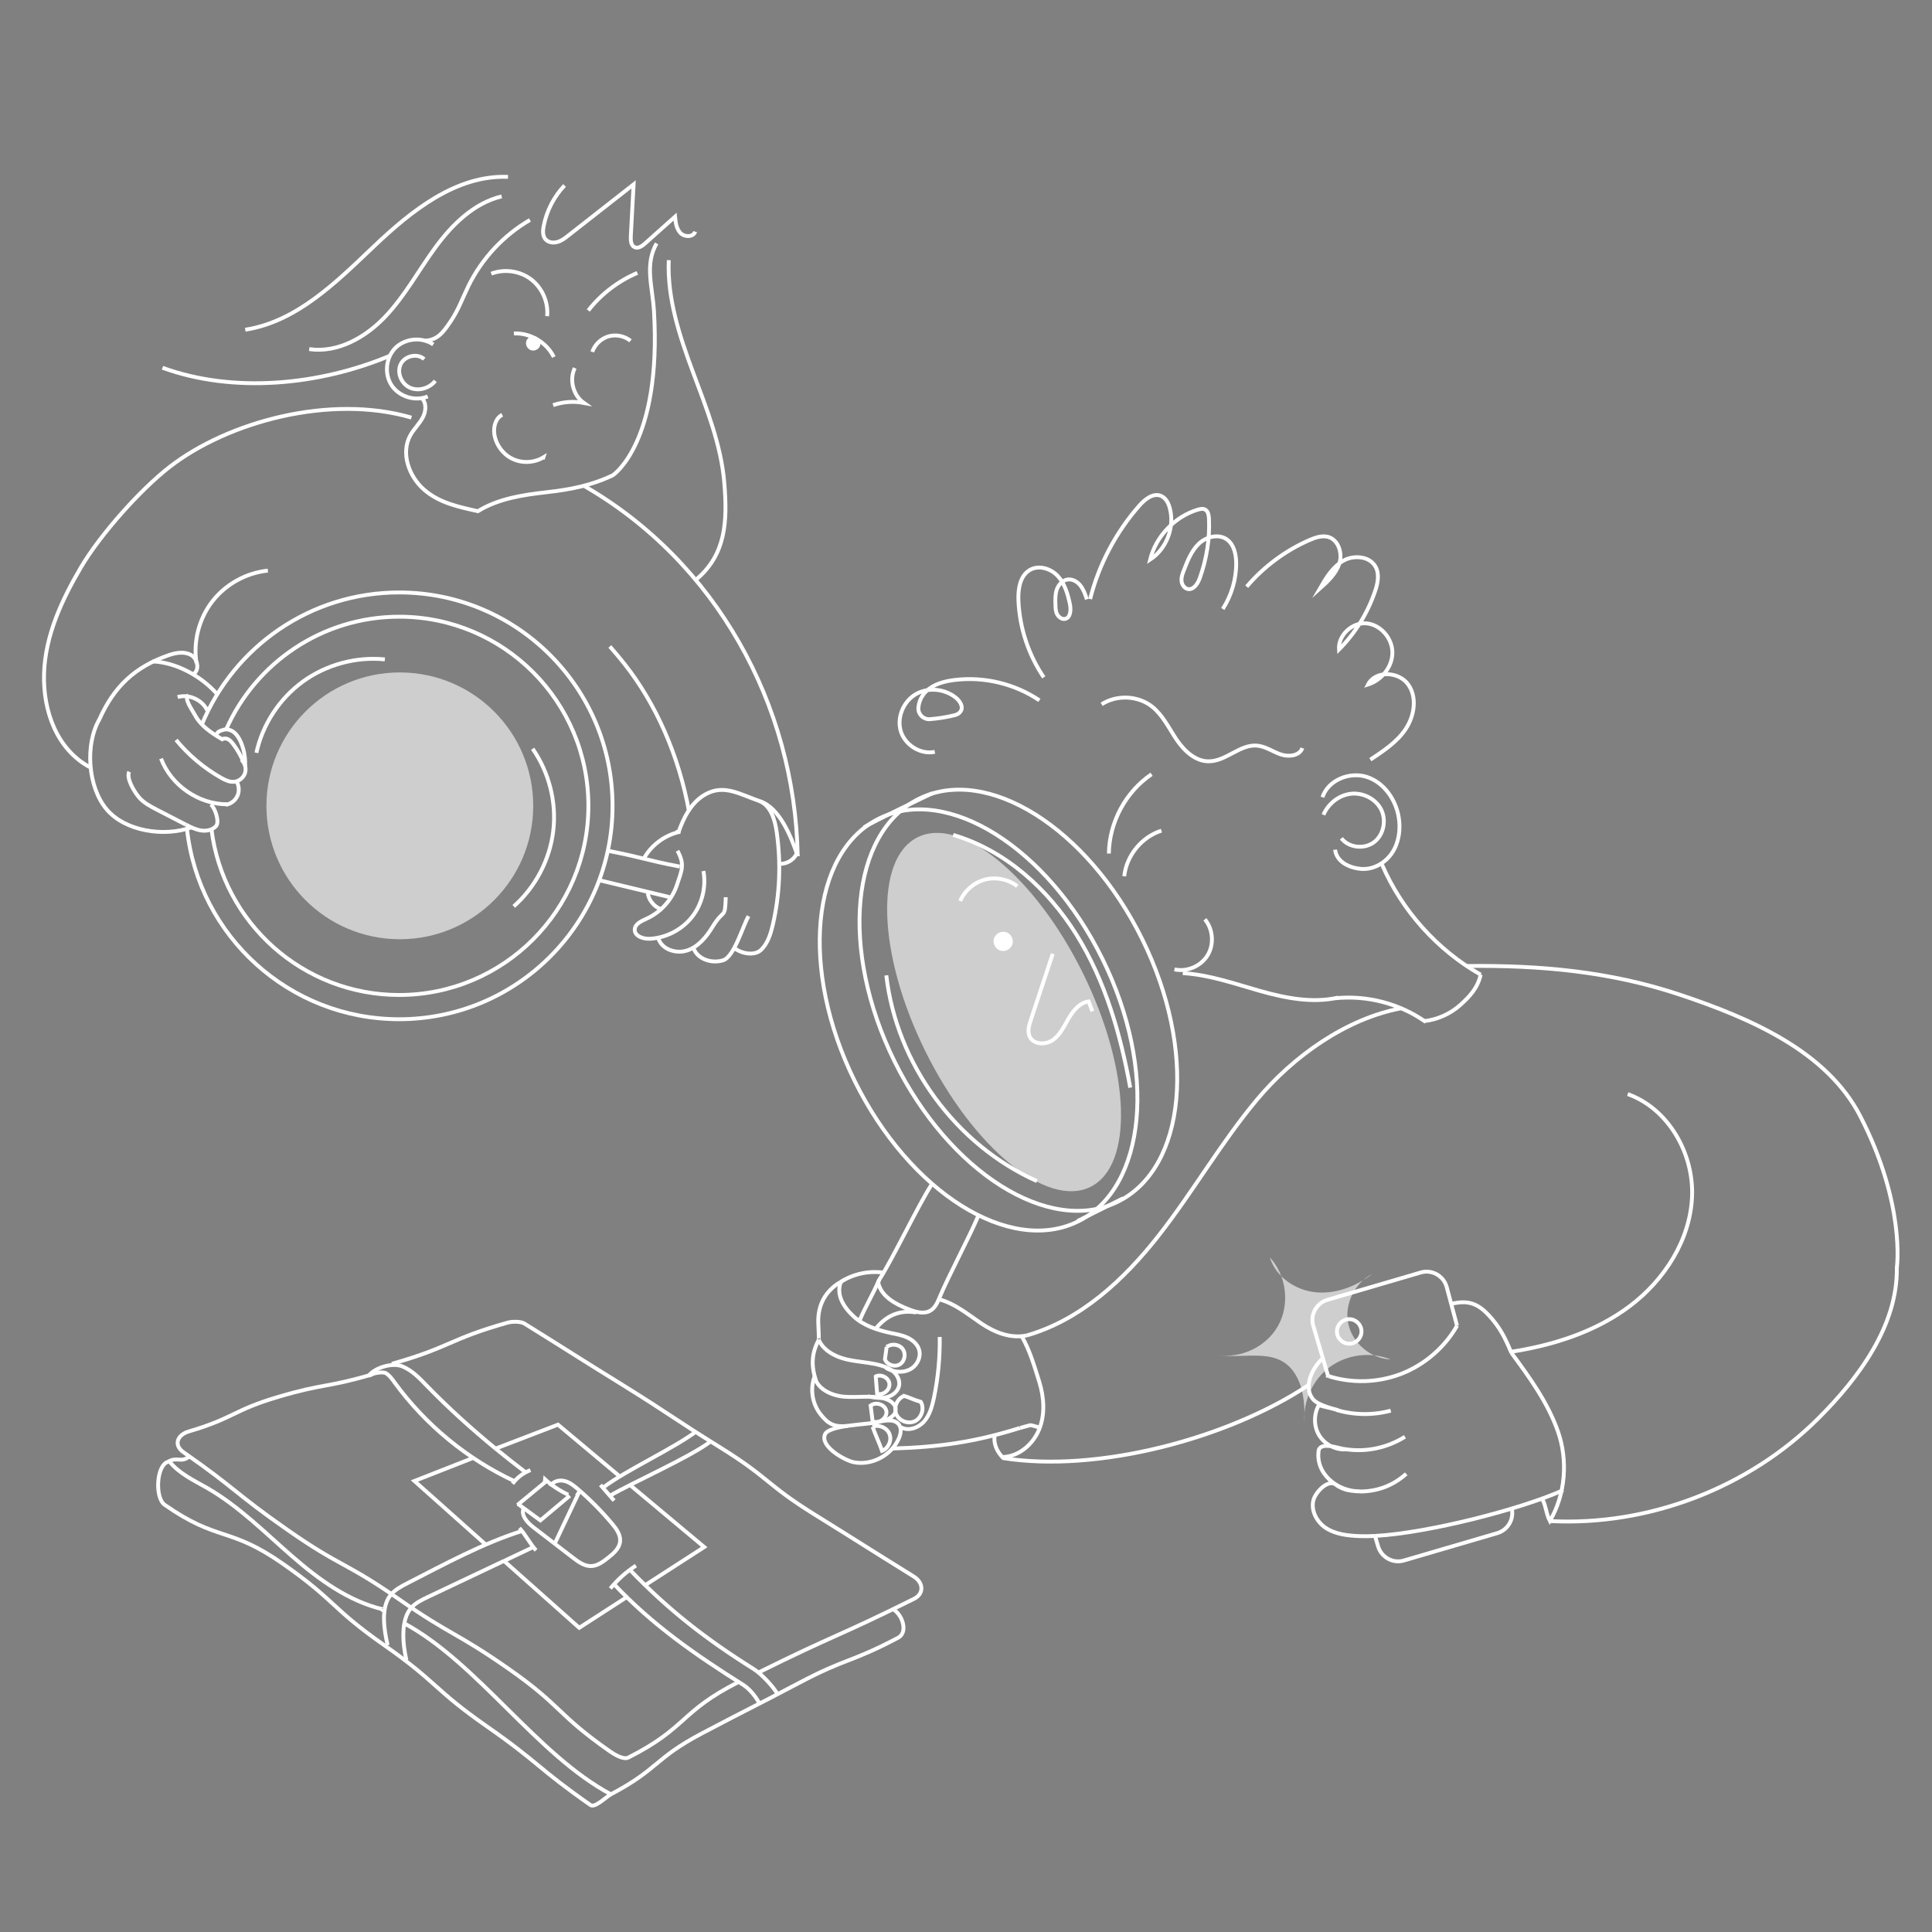<?xml version="1.0" encoding="utf-8"?>
<!-- Generator: Adobe Illustrator 28.0.0, SVG Export Plug-In . SVG Version: 6.00 Build 0)  -->
<svg version="1.1" id="Livello_1" xmlns="http://www.w3.org/2000/svg" xmlns:xlink="http://www.w3.org/1999/xlink" x="0px" y="0px"
	 viewBox="0 0 2000 2000" style="enable-background:new 0 0 2000 2000;" xml:space="preserve"><rect x="0" y="0" width="2000" height="2000" fill="#808080" stroke="none"/>
<style type="text/css">
	.st0{fill:none;stroke:#192530;stroke-miterlimit:10;}
	.st1{fill:none;stroke:#FFFFFF;stroke-width:4;stroke-miterlimit:10;}
	.st2{opacity:0.61;fill:#FFFFFF;}
	.st3{fill:#FFFFFF;}
</style>
<path class="st0" d="M-1726.9-614.6c-0.9,0-1.8,0-2.6,0"/>
<path class="st1" d="M964.8,1225.6c-14.3,21.9-40.4,77.3-54.7,99.3l-1,2.7c2.9,14.5,18.1,22.6,31.9,27.9c7.2,2.8,15.8,5.2,22.4,1.1
	c4.7-2.9,7.1-8.3,9.2-13.4c9-21.8,31.3-63.4,40.4-85.2"/>
<path class="st1" d="M883.8,1513.7c18.7,3.7,39.2-7.2,46.7-24.7c1.9-4.3,2.9-9.6,0.5-13.6c-4.1-6.8-14.2-5.3-21.9-3.3
	c-10,2.6-51,3-55.1,12.8C848.7,1497.5,874.5,1511.8,883.8,1513.7z"/>
<path class="st1" d="M916.4,1470.6c5.3-2.6,11.3-6,10.8-11.9c-0.4-6.1-6.9-9.8-12.8-11.2c-13-3.1-26.7-0.6-40-1.6
	s-28.1-7.7-31.3-20.7c-4.6,12.8-2.3,27.8,6.1,38.6c8.3,10.7,14.7,13.6,28.2,12.3"/>
<path class="st1" d="M898.4,1445.5c6.2,1.2,12.6,2.3,18.8,1c6.2-1.3,12.2-5.6,13.5-11.9c1-5-1.3-10.3-5-13.9
	c-3.7-3.6-8.6-5.6-13.5-7.1c-11.7-3.4-24.1-3.6-36-6.4c-11.8-2.8-23.9-9.2-28.7-20.4"/>
<path class="st1" d="M916.8,1415.8c7.2,4.4,16.5,5.8,24.2,2.3c7.7-3.5,12.8-12.6,10.5-20.7c-1.6-5.8-6.6-10.2-12.1-12.7
	c-5.5-2.6-11.5-3.6-17.4-4.8c-13.9-3-28.1-7.6-38.5-17.3c-10.4-9.7-18.3-22.4-13-35.7c-16.1,9.1-24.3,24.6-23.4,43.1
	c0.9,18.5,0.4,16.9,0.4,16.9"/>
<path class="st1" d="M870.6,1326.9c13.3-8.5,29.8-11.8,45.3-9.3"/>
<path class="st1" d="M932.8,1477.6c7.8,4.2,18,0.5,23.9-6.2s8.2-15.7,10.1-24.3c4.3-20.7,6.3-41.9,6-63.1"/>
<path class="st1" d="M1063.7,1385"/>
<path class="st1" d="M971.8,1345c16.5,4.1,29.9,15.5,44,25c14,9.5,30.7,16,47.2,12.4"/>
<path class="st1" d="M923.8,1499.5c48.5-1.4,85.7-6.8,132.1-21.3c-1.4,0.5,12.1-3.4,10.7-2.8c1.6-0.2,8.3,2.4,9.9,2.2"/>
<path class="st1" d="M1038.4,1508.3c16.6-0.7,31.2-13.3,37.4-28.8c6.2-15.4,5-33,0.1-48.9c-5-15.9-9.9-33.1-18.3-47.4"/>
<path class="st1" d="M1038.5,1509.4c-6.9-7.2-10.4-15.2-8.7-25"/>
<path class="st1" d="M1163.8,907.1c2.3-21.4,18-40.7,38.5-47.2"/>
<path class="st1" d="M1147.9,883.6c0.4-32.3,17.4-64,44.2-82.1"/>
<path class="st1" d="M994,932.7c4.6-10.8,14.4-19.2,25.8-22.2c11.4-2.9,24-0.3,33.3,6.9"/>
<path class="st1" d="M1215.8,1003.5c13,2.9,27.4-3.3,34.3-14.6s5.7-27-2.8-37.2"/>
<path class="st1" d="M1382.1,879.6c1.4,12.5,14.6,18.9,27.2,19.9c12.6,0.9,25-6.3,31.9-16.8s8.8-23.9,6.8-36.4
	c-3-18.5-15.2-36.2-33-42c-17.8-5.8-40.2,3.2-46,21"/>
<path class="st1" d="M1388.6,867.8c7.6,9.9,23.6,11.6,33.7,4.1c10-7.5,13.1-22.6,7.5-33.8c-5.6-11.2-18.8-17.8-31.3-16.4
	c-12.5,1.4-23.6,10.3-28.5,21.8"/>
<path class="st1" d="M1224.4,1007.4c27.3,1.6,53.5,10.9,79.9,18.4c26.4,7.4,54.3,13,81,6.9"/>
<path class="st1" d="M1038.5,974.5"/>
<ellipse transform="matrix(0.897 -0.443 0.443 0.897 -356.437 568.269)" class="st2" cx="1038.8" cy="1047.5" rx="91" ry="201.8"/>
<ellipse transform="matrix(0.897 -0.443 0.443 0.897 -362.78 557.397)" class="st1" cx="1012.4" cy="1055.7" rx="142.9" ry="232.5"/>
<ellipse transform="matrix(0.897 -0.443 0.443 0.897 -349.512 573.536)" class="st1" cx="1053.6" cy="1035.3" rx="142.9" ry="232.5"/>
<path class="st1" d="M844.9,1430c-5.2-15.7-5.1-28.4,2.7-43.1"/>
<path class="st1" d="M906.1,1376.1c10.7-14,25.2-20.5,42.5-17.4"/>
<path class="st1" d="M910.1,1324.8c-6.2,14.7-14.2,27.6-20.3,42.3c0.3-1.2-0.3,1.2,0,0"/>
<line class="st1" x1="1115.3" y1="1264.1" x2="1162.6" y2="1240.5"/>
<path class="st1" d="M894.3,856.6c8.1-5.6,70.8-35.4,70.8-35.4"/>
<path class="st1" d="M917.5,1009.7c10.5,91.5,71.9,175.4,155.9,213"/>
<path class="st1" d="M986.7,864.3c53.8,15.8,98.3,56,127.9,103.7s45.4,102.7,55.4,157.9"/>
<path class="st1" d="M1430.7,895.1c20.6,47.6,57,88.2,102.1,113.9"/>
<path class="st1" d="M1382.1,1033.4c32.8-3.4,66.8,5.4,93.8,24.5"/>
<path class="st1" d="M1473.9,1057.1c13.9-1.5,27.3-7.4,37.7-16.7c10.4-9.3,18.1-17.9,21.2-31.5"/>
<path class="st1" d="M519.9,429.4c-6.8,3.4-9.2,12.2-8.2,19.7c1.5,11,8.8,21.1,18.8,25.9s22.5,4.2,32-1.5c-0.2,0.6-0.4,1.2-0.6,1.8"
	/>
<path class="st1" d="M613.1,364.3c2.6-7.6,9.1-13.8,16.8-16.1c7.7-2.2,16.5-0.5,22.8,4.6"/>
<path class="st1" d="M508.6,283.3c13.5-5.2,29.7-2.9,41.2,5.9s18,23.7,16.6,38.1"/>
<path class="st1" d="M609,321.4c13.3-17,31-30.5,50.8-38.9"/>
<path class="st1" d="M442.8,410.4c-13.1,5.4-29.6,0.3-37.4-11.5c-7.8-11.8-6-29,4.1-38.9s27.4-11.4,39-3.4"/>
<path class="st1" d="M439.1,371.8c-7.1-6.6-20.3-3.4-24.4,5.4c-4.1,8.8,0.9,20.3,9.8,24.2c8.9,3.9,20.1,0.5,26.1-7.1"/>
<path class="st1" d="M604.6,503c136.2,78.4,218.3,226.2,221.2,383.4"/>
<path class="st1" d="M702,862.7c5.4-16.1,13.7-32.5,28.6-40.6c19.3-10.5,35.5,0.3,56.3,7.4c19.9,6.7,32,36,38.9,56.9"/>
<path class="st1" d="M93.4,794.4c-34.4-18.2-49-58.2-47.8-97.1c1.2-39.2,18.3-76.2,38.2-110c19.7-33.5,61.2-80.3,92-104.1
	c60.2-46.6,165.9-75.5,250.1-50.9"/>
<path class="st1" d="M548.6,227.7c-27.2,15.8-49.6,39.8-63.5,68c-6,12.2-10.6,25.2-18.2,36.4c-7.6,11.2-13.3,19.8-26.8,20.6"/>
<path class="st1" d="M403.6,368.3c-72.6,30.4-161.5,39.3-235.4,12.4"/>
<path class="st1" d="M519.3,203.3c-28.7,6.9-51.3,29.2-68.7,53s-31.6,50.3-52,71.7s-49.2,37.7-78.5,33.4"/>
<path class="st1" d="M525.9,183.1c-53.6-2.2-100.1,35.1-139,72.1s-79.9,77.9-133,86.1"/>
<path class="st1" d="M701.3,880.7c7.8,14.2,4.6,20-0.5,35.3c-5.1,15.4-16.8,28.4-31.6,35.1c-5.2,2.4-11.7,5.2-12.1,10.9
	c-0.5,7.1,8.8,10.2,15.9,9.8c16.8-1,33-9.4,43.4-22.6c10.4-13.2,14.8-31,11.8-47.5"/>
<path class="st1" d="M681.7,971.9c3.9,11.3,18.7,15.8,30,11.9c11.3-3.9,19.5-13.8,25.7-24c12.3-20.2,13.1-7.4,13.9-31"/>
<path class="st1" d="M717.9,981.4c4,11.6,18.9,16.4,30.6,12.7s20.2-35.2,26.4-45.7"/>
<path class="st1" d="M760,981.3c7.4,6,21.3,8.6,28.1,1.8c6.8-6.8,9.7-16.4,11.9-25.7c7.3-31.5,8.6-64.3,4-96.3
	c-1.8-12.4-5.8-26.3-17.1-31.6"/>
<path class="st1" d="M218.9,858.5c1.8-0.8,3.5-1.9,4.8-3.4c3.8-4.2-1.1-18.9-5.5-22.4"/>
<path class="st1" d="M192.3,853.6c5,2.6,10.2,5.2,15.8,6.1c3.6,0.6,7.5,0.2,10.9-1.2"/>
<path class="st1" d="M133.7,798.9c-3.2,6.8,5.3,20.8,10.2,26.5c4.9,5.7,11.8,9.3,18.5,12.8c9.9,5.1,19.9,10.3,29.8,15.4"/>
<path class="st1" d="M166.7,785.3c10.4,27.7,39,47.4,68.6,47.3"/>
<path class="st1" d="M251.7,786.4"/>
<path class="st1" d="M182.3,766c12.9,15.7,28.7,29,46.3,39c4.2,2.4,8.8,4.7,13.6,4.3c5.1-0.4,9.8-4.1,11.4-8.9s0-10.6-3.8-14"/>
<path class="st1" d="M193.2,740.1"/>
<path class="st1" d="M195.1,719.7c-5.1,3.2,3.8,15,6.6,20.3c6,11.4,17.2,18.8,28.3,25.3c1.9-1.2,4.4-1,6.4,0.1
	c1.9,1.1,3.4,2.9,4.8,4.6c4.5,6,8.3,12.6,11.2,19.6"/>
<path class="st1" d="M199.8,698c7.1-3.8,5.1-15.7-1.8-19.8s-15.7-2.6-23.3,0c-35.1,12.2-56.6,32.4-71.8,66.4
	c-15.1,26.1-12,69.8,7.2,92.9c19.3,23.2,59.7,29.1,88.1,19"/>
<path class="st1" d="M203.4,686.5c-3.5-22.3,2.5-45.9,16.3-63.8c13.8-17.9,35.1-29.7,57.6-32"/>
<line class="st1" x1="620.3" y1="911.2" x2="693.1" y2="928.7"/>
<path class="st1" d="M629.2,880.7c37.5,7.3,37,9.1,74.5,16.4"/>
<path class="st1" d="M552,355.4"/>
<path class="st1" d="M532,345.2c16.9-0.8,33.9,9.2,41.3,24.4"/>
<path class="st1" d="M584.4,192c-11,11.6-18.6,26.4-21.6,42.1c-0.9,4.6-1.2,9.8,1.7,13.4c2.9,3.5,8.1,4.3,12.5,3
	c4.4-1.2,8.1-4.1,11.6-6.9c22.4-17.6,44.9-35.1,67.3-52.7c-1,17.9-1.9,35.8-2.9,53.7c-0.2,4.3,0.1,9.6,4,11.3
	c3.7,1.7,7.8-1.2,10.9-4c10.3-9.2,20.6-18.4,30.9-27.6c0.6,6.1,1.4,12.6,5.7,17c4.3,4.4,13.2,4.3,15.2-1.5"/>
<path class="st1" d="M436.3,411.9c5.5,4.9,4.8,13.9,1.3,20.4c-3.5,6.5-9.1,11.7-12.7,18.1c-10.3,18.3-1.8,42.6,14,56.4
	c15.8,13.8,35.3,17.8,55.8,22.4c21.2-13.1,46.7-16.9,71.5-19.7c24.8-2.8,45.7-6.9,68.2-17.5c0,0,50.7-33.4,42.6-169.9
	c-1.5-25.4-9.9-48,2.7-70.1"/>
<path class="st1" d="M572.6,419.4c10.2-3.5,21.2-4.3,31.8-2.3c-11.1-7.8-15.3-24-9.4-36.1"/>
<path class="st1" d="M209,749.9c33.1-80.2,112.1-136.6,204.2-136.6c122,0,220.9,98.9,220.9,220.9s-98.9,220.9-220.9,220.9
	c-113.8,0-207.5-86.1-219.6-196.7"/>
<path class="st1" d="M234.1,755.1c30.4-68.7,99.2-116.7,179.2-116.7c108.1,0,195.8,87.7,195.8,195.8S521.3,1030,413.2,1030
	c-99.9,0-182.4-74.9-194.3-171.6"/>
<path class="st1" d="M666.1,889.5c7.7-14.4,22-25.1,38-28.5c-1.4,0.1-2.8,0.1-4.3,0.2"/>
<path class="st1" d="M253.7,793.4c0.5-8.6-1-17.3-4.4-25.2c-1.6-3.7-3.7-7.3-6.8-9.9c-3.1-2.6-7.4-4-11.2-2.8
	c-3.9,1.1-7.7,2.5-7,6.4"/>
<path class="st1" d="M233.8,833.1c5.3-0.9,10-4.6,12.1-9.5s1.5-10.9-1.4-15.3"/>
<path class="st1" d="M183.9,721.6c11.7-3.4,25.5,2.8,30.7,13.9"/>
<path class="st1" d="M157.7,684.7c24.6,0.9,50.2,15,66.7,33.4"/>
<path class="st1" d="M670.5,922.9c0.3,8.5,6.7,16.4,15,18.6"/>
<path class="st1" d="M551.4,775.1c17.1,24.6,24.9,55.6,21.3,85.3c-3.6,29.8-18.4,58-40.9,77.9"/>
<path class="st1" d="M265.4,779.3c6.4-29.3,23.8-56,48.1-73.7c24.2-17.6,55.1-26,84.9-23"/>
<circle class="st2" cx="413.9" cy="834.2" r="138.1"/>
<path class="st1" d="M692.3,269.3c-1.7,39.8,11.2,78.6,25.1,116s29.1,74.9,32.4,114.6s1.7,73.8-28.6,99.6"/>
<path class="st1" d="M713.3,840.2c-10.5-57.7-34-111.4-67-153.1c-4.9-6.2-9.9-12.1-15-17.9"/>
<path class="st1" d="M805.1,893.9c7.7,1.5,16.2-2.9,19.4-10"/>
<path class="st1" d="M917.8,1394.4c-0.6,3.9-1,8.8-1.7,12.7c2.1,5.8,10,8.5,15.3,5.3c5.3-3.2,6.7-11.2,2.9-16.1
	C930.6,1391.4,922.6,1390.6,917.8,1394.4"/>
<path class="st1" d="M901.1,1453.6c0.7,5.9,1.4,11.8,2.2,17.6c6.5,3.4,15.6-3.4,14.2-10.6c-1.4-7.2-12.3-10.2-17.1-4.6"/>
<path class="st1" d="M906.5,1424c0.5,6.3,1,12.5,1.5,18.8c6.2,2,13.5-4,12.7-10.5c-0.8-6.5-9.4-10.5-14.9-7"/>
<path class="st1" d="M903.3,1477c2.6,7.6,7.2,17.3,9.8,24.9c6.6-2.5,10.3-10.9,7.7-17.4C918.2,1477.9,909.8,1474.3,903.3,1477"/>
<path class="st1" d="M1063,1382.4c55.8-16,100.7-57.7,136.5-103.4s64.7-96.5,102-141s91.9-83.5,148.9-94.2"/>
<path class="st1" d="M1374.9,1424.7l-15.4-52.3c-3.4-11.4,3.2-23.4,14.6-26.8l96.6-28.3c11.4-3.4,23.4,3.2,26.8,14.6l10.8,40.4"/>
<path class="st1" d="M1564.6,1560.3c3.4,11.4-3.2,23.4-14.6,26.8l-96.6,28.3c-11.4,3.4-23.4-3.2-26.8-14.6l-3.2-10.8"/>
<path class="st1" d="M936.1,1445c-7.3,2.6-11.4,11.9-8.3,19s12.6,10.6,19.5,7.1c6.9-3.5,9.8-13.2,5.9-19.9
	c-7.8-2.2-10.9-4.4-18.8-6.6"/>
<circle class="st1" cx="1396.7" cy="1378.3" r="12.7"/>
<path class="st1" d="M1423.4,1590c-5.8,0.3-11.2,0.4-16,0.2c-12.3-0.5-25.2-1.9-35.4-8.8c-10.2-6.9-16.5-21-11-32
	c4-7.9,14.8-17.8,21.8-12.5c8.9,6.7,17.9,6.5,25.1,7c-24.3,0.1-46.8-19.1-42.7-43.1c3.3-7.9,18.7-2.2,27.3-0.3
	c-10.8,0.3-21.6-5.7-27.1-15c-5.5-9.3-5.5-21.6-0.1-31c4.7,1.9,15.1,3.5,19.8,5.4c-7.7-2.4-21.1-5.5-26.1-11.7
	c-10.1-12.6-0.5-32,9.6-41.4"/>
<path class="st1" d="M1618.2,1542.6c-42.3,19.2-138.9,44.3-194.8,47.4"/>
<path class="st1" d="M1383.6,1459.6c18.1,5.4,37.8,5.6,56.1,0.7"/>
<path class="st1" d="M1391.6,1500c21.5,3.7,44.4-1,62.8-12.7"/>
<path class="st1" d="M1408,1544c18.2-0.1,34.2-6.2,47.7-18.3"/>
<path class="st1" d="M1596.8,1552.2c3.8,7.3,3.8,15.1,7.6,22.3c16.2-27.3,18.9-62.6,8.4-92.6c-10.5-30-29.5-56.1-48.3-81.6"/>
<path class="st1" d="M1375.4,1424.6c24.2,7.6,50.9,6.8,74.6-2.2c24.4-9.3,45.5-27.4,58.4-50.1"/>
<path class="st1" d="M1373,1423.8c0.8,0.3,1.5,0.5,2.3,0.8"/>
<path class="st1" d="M1502.8,1349.7c16.6-4,26.8-0.6,38.4,11.9c11.6,12.5,16.7,23,23.3,38.7"/>
<path class="st1" d="M1563.5,1399.5c44.2-6.8,88.3-20.7,124-47.7c35.7-27,62.2-68.3,64.1-113c1.9-44.7-24.5-91.2-66.6-106.2"/>
<path class="st1" d="M1604.4,1574.6c102,5.4,205.6-34.2,277.9-106.3c42.3-42.2,82.2-96.3,81.3-156.1c0,0,9.3-65.3-37.9-156.8
	c-34.9-67.6-114.6-101.6-186.7-125.7c-72.2-24.1-144.5-30.6-220.6-29.7"/>
<path class="st2" d="M1343.6,1427.7c6.6,13.8,7,29.5,6.8,44.8c-1.7-22,8.6-44.5,26.4-57.5s42.4-16,62.8-7.7
	c-20.5-0.8-39.4-16.7-43.8-36.7c-4.4-20,6.2-42.4,24.5-51.6c-16.7,12.7-37.7,20.9-58.6,18.7c-20.9-2.1-41.1-16-47.2-36.1
	c17.3,18.6,20.9,48.4,8.7,70.6s-39.5,35-64.4,30.2C1289.4,1408.2,1326.3,1391.3,1343.6,1427.7z"/>
<path class="st1" d="M1089.8,987.4c-7.6,22.8-15.2,45.7-22.7,68.5c-1.9,5.6-3.7,12-1.1,17.3c4,8.4,16.7,8.7,24.2,3.2
	c7.5-5.4,11.5-14.4,16.2-22.4s11.4-16.1,20.6-17.3c1.3,3.4,2.5,6.8,3.8,10.2"/>
<path class="st1" d="M764.7,1741.1c-61.2,31-53,47.3-114.2,78.3c-5,2.6-14.5-3.2-19.1-6.4c-55.3-38.6-49.5-46.8-104.8-85.4
	c-55.3-38.6-58.6-33.8-113.9-72.3c-55.3-38.6-59.4-32.7-114.7-71.3c-55.3-38.6-52.8-42.1-108.1-80.7c-10.3-7.2-6.7-17.7,5.3-21.4
	c47.8-14.1,45.5-21.9,93.3-36c47.8-14.1,49.3-9.1,97.1-23.2"/>
<path class="st1" d="M405.6,1411.8c61.1-17.2,58.8-25.4,119.9-42.6c4.2-1.3,13.6-1.4,17.3,0.9c51,31.7,50.8,32.1,101.9,63.7
	c51,31.7,50.2,33.1,101.2,64.8c51,31.7,47.1,38.1,98.1,69.7c51,31.7,50.8,32,101.9,63.7c9.9,6.2,11,17.4,0.7,22.9
	c-80.1,39.9-81.6,36.8-161.7,76.6"/>
<path class="st1" d="M924.8,1666c9.9,6.2,15.2,24,4.9,29.4c-49.9,26.3-52.9,20.5-102.8,46.9c-49.9,26.3-50.2,25.7-100.1,52
	s-44.4,36.7-94.3,63.1c-5,2.6-16.5,14.4-21.2,11.2c-55.3-38.6-52.2-43-107.5-81.6c-55.3-38.6-50.7-45.2-105.9-83.8
	c-55.3-38.6-50.1-46-105.4-84.6s-66.7-22.2-122-60.8c-10.3-7.2-8.7-40.8,3.3-44.5c9.5-5.8,13.6,1.5,22.2-5.6"/>
<polyline class="st1" points="652.1,1537.2 729,1601.5 668.4,1640.6 "/>
<polyline class="st1" points="513,1499.6 577.6,1474.8 640.4,1527.4 "/>
<polyline class="st1" points="502.9,1599 429,1533.1 489.9,1509.2 "/>
<polyline class="st1" points="649.9,1652.6 599.6,1685.1 521.8,1615.9 "/>
<path class="st1" d="M381.3,1424.5c3.3-2.8,14.7-5.1,18.3-2.9s6.2,5.8,8.7,9.3c32.1,44.1,75.5,79.8,124.9,102.7"/>
<path class="st1" d="M530.6,1536c4.6-6.4,11.1-11.3,18.5-14.1"/>
<path class="st1" d="M513,1499.6c-24.8-20.4-49-42.2-71-64.9c-7.6-7.9-15.5-16.2-25.7-20.3s-28.5,1.3-35,10.2"/>
<path class="st1" d="M544.2,1524.2c-10.4-7.9-20.9-16.2-31.2-24.6"/>
<path class="st1" d="M621.6,1537.2c4.7,5.4,9.4,10.8,14.1,16.2"/>
<path class="st1" d="M624.9,1539.5c24.6-18.3,71.6-39.6,96.2-57.9"/>
<path class="st1" d="M631.4,1548.4c21.5-12.8,84.3-40.6,104-56.1"/>
<path class="st1" d="M635.7,1640c39.7,42.2,84.8,73.4,133.9,104.3c6.2,3.9,12.8,12,16.2,18.5"/>
<path class="st1" d="M652.1,1625.1c39.9,41.6,79.1,72,128,102.6c7.9,4.9,20.7,18.4,25.1,26.6"/>
<path class="st1" d="M537.7,1581.8c6.1,6.5,11.2,16.6,17.2,23.1"/>
<path class="st1" d="M540.8,1584.7c-41.2,13-80.7,34.6-119.2,54.3c-6.3,3.2-12.8,6.7-17.3,12.2c-10.3,12.6-6.8,36.1-3,51.9"/>
<path class="st1" d="M521.8,1615.9c10.5-5,21.1-10,31.6-15"/>
<path class="st1" d="M420.7,1718.5c-3.8-16.3-6.2-41.6,5-54.1c4.6-5.2,11.1-8.3,17.4-11.3c26.2-12.4,52.5-24.8,78.7-37.3"/>
<path class="st1" d="M395.3,1665.5c-0.5,1.1,1.7,1.9,2,0.7c-36.2-8.3-67.3-31.1-95.3-55.5s-54.5-51.1-86.6-69.8
	c-14.2-8.2-29.8-15.2-40-28"/>
<path class="st1" d="M418.9,1680.7c76,41.3,137.2,136.3,213.6,176.8"/>
<path class="st1" d="M535.9,1556.7c7.8,5.7,15.7,11.5,23.5,17.2c10.1-8.5,20.3-17,30.4-25.5"/>
<path class="st1" d="M588.2,1547.3c-8.8-4.1-16.9-9.4-24-15.9c-0.1,0.9-0.1,1.8-0.2,2.7"/>
<path class="st1" d="M535.7,1557.9c10.4-8.5,20.7-17.1,31.1-25.6"/>
<path class="st1" d="M542,1561.5c-3,7.4,4.1,14.9,10.5,19.8c13.6,10.4,27.1,20.9,40.7,31.3c5.5,4.2,11.6,8.7,18.6,8.6
	c6.7-0.1,12.5-4.5,17.7-8.6c5.6-4.4,11.7-9.7,12.4-16.8c0.7-6.9-3.8-13.2-8.3-18.5c-10.8-12.9-22.7-24.9-35.5-35.9
	c-4.2-3.6-8.7-7.2-14.1-8.4c-5.4-1.2-11.9,0.6-14.3,5.6"/>
<path class="st1" d="M574,1598.5c8.5-18,17-35.9,25.5-53.9c-0.8,1.2-1.6,2.4-2.4,3.6"/>
<path class="st1" d="M1354.9,1433.6c-82.8,55.4-219,91.6-317.3,75.7"/>
<path class="st1" d="M631.8,1644.4c7.5-9.2,16.5-17.2,26.5-23.7"/>
<path class="st1" d="M1128.5,620.1c9-35.7,26.7-69.2,51.1-96.9c5.8-6.5,14.3-13.3,22.4-9.8c4.9,2.2,7.7,7.5,9,12.8
	c5.2,19.6-3.4,42-20.4,53.1c6-24.1,25.4-44.3,49-51.6c2.8-0.8,6.1-1.6,8.4,0.1c2.7,1.8,3.3,5.6,3.5,8.9c1,21-2.4,42-9.5,61.8
	c-2.1,5.8-6.4,12.3-12.3,11.3c-3.8-0.8-6.4-4.8-6.6-8.7c-0.3-3.9,1.2-7.7,2.7-11.4c3.8-9.9,7.9-20,15.6-27.2
	c7.7-7.1,20.4-10.2,28.9-3.9c7.2,5.3,9.2,15.2,9.4,24c0.2,16.7-4.8,33.7-13.9,47.8"/>
<path class="st1" d="M1080.5,701.2c-15.7-23.2-24.9-50.8-26.2-78.9c-0.6-12.2,1.4-26.5,12.2-32.5c9.3-5.1,21.6-1.1,28.7,6.7
	c7.1,7.9,10.2,18.5,12.4,29c1.2,5.8,0.7,14.2-5.2,15.2c-3.3,0.6-6.5-1.9-8.1-4.9c-1.6-3-1.6-6.6-1.7-9.8c-0.2-5.3-0.3-10.5,1.3-15.5
	c1.7-4.9,5.6-9.5,10.7-10.5c5.2-1,10.5,1.9,13.8,6.1c3.3,4.2,5.1,9.3,6.7,14.3"/>
<path class="st1" d="M1290.6,607.3c17.6-20.7,40.1-37.4,65.1-48.3c6.1-2.6,12.8-4.9,19.2-3.2c10.7,3.1,15,16.9,11.6,27.5
	c-3.4,10.6-11.9,18.6-20.2,26c6.4-11.1,13.2-22.5,24.2-28.8c11-6.3,27.6-4.8,33.6,6.4c4.1,7.7,2.1,17.4-0.8,25.6
	c-7.7,22.5-20.4,43-37.2,59.9c-1-14.8,13.6-28.3,28.3-27.1c14.8,1.2,27,15.5,27,30.2c0,14.8-11.1,28.6-25.2,33.1
	c7.4-14.7,31.4-13.6,41.2-0.5s7,32.4-2,46.2c-9,13.8-23.2,23-36.8,32.1"/>
<path class="st1" d="M1140.4,729.1c15.6-10.1,37.7-9.2,52.4,2.5c10.9,8.8,17.2,22,25,33.8c7.9,11.6,19.5,22.9,33.6,22.7
	c17.9,0,32.6-18.1,50.3-16.2c8.6,0.9,15.8,6.2,24.2,9.1c8.1,2.7,19.3,1.6,22.3-6.6"/>
<path class="st1" d="M1076,725c-25.5-17.2-57.2-24.8-87.7-21.1c-10.7,1.3-21.7,4.2-29.5,11.7c-4.7,4.5-7.8,11.1-8.1,17.5
	c-0.3,6.5,5.3,11.8,11.9,11.4c8.8-0.7,17.5-2.1,26-4.2c1.5-0.4,3-1.1,4.2-2.1c5.7-4.7,1.7-11.8-3-15.7c-11.5-9.5-29-11.4-41.9-3.8
	s-19.8,24.4-15.3,38.6s20.5,24.1,35.1,21"/>
<g>
	<g>
		<path class="st3" d="M1038.5,984.5c5.2,0,10.2-4.6,10-10s-4.4-10-10-10c-5.2,0-10.2,4.6-10,10
			C1028.8,979.9,1032.9,984.5,1038.5,984.5L1038.5,984.5z"/>
	</g>
</g>
<g>
	<g>
		<path class="st3" d="M552,362.9c3.9,0,7.7-3.4,7.5-7.5s-3.3-7.5-7.5-7.5c-3.9,0-7.7,3.4-7.5,7.5S547.8,362.9,552,362.9L552,362.9z
			"/>
	</g>
</g>
</svg>
